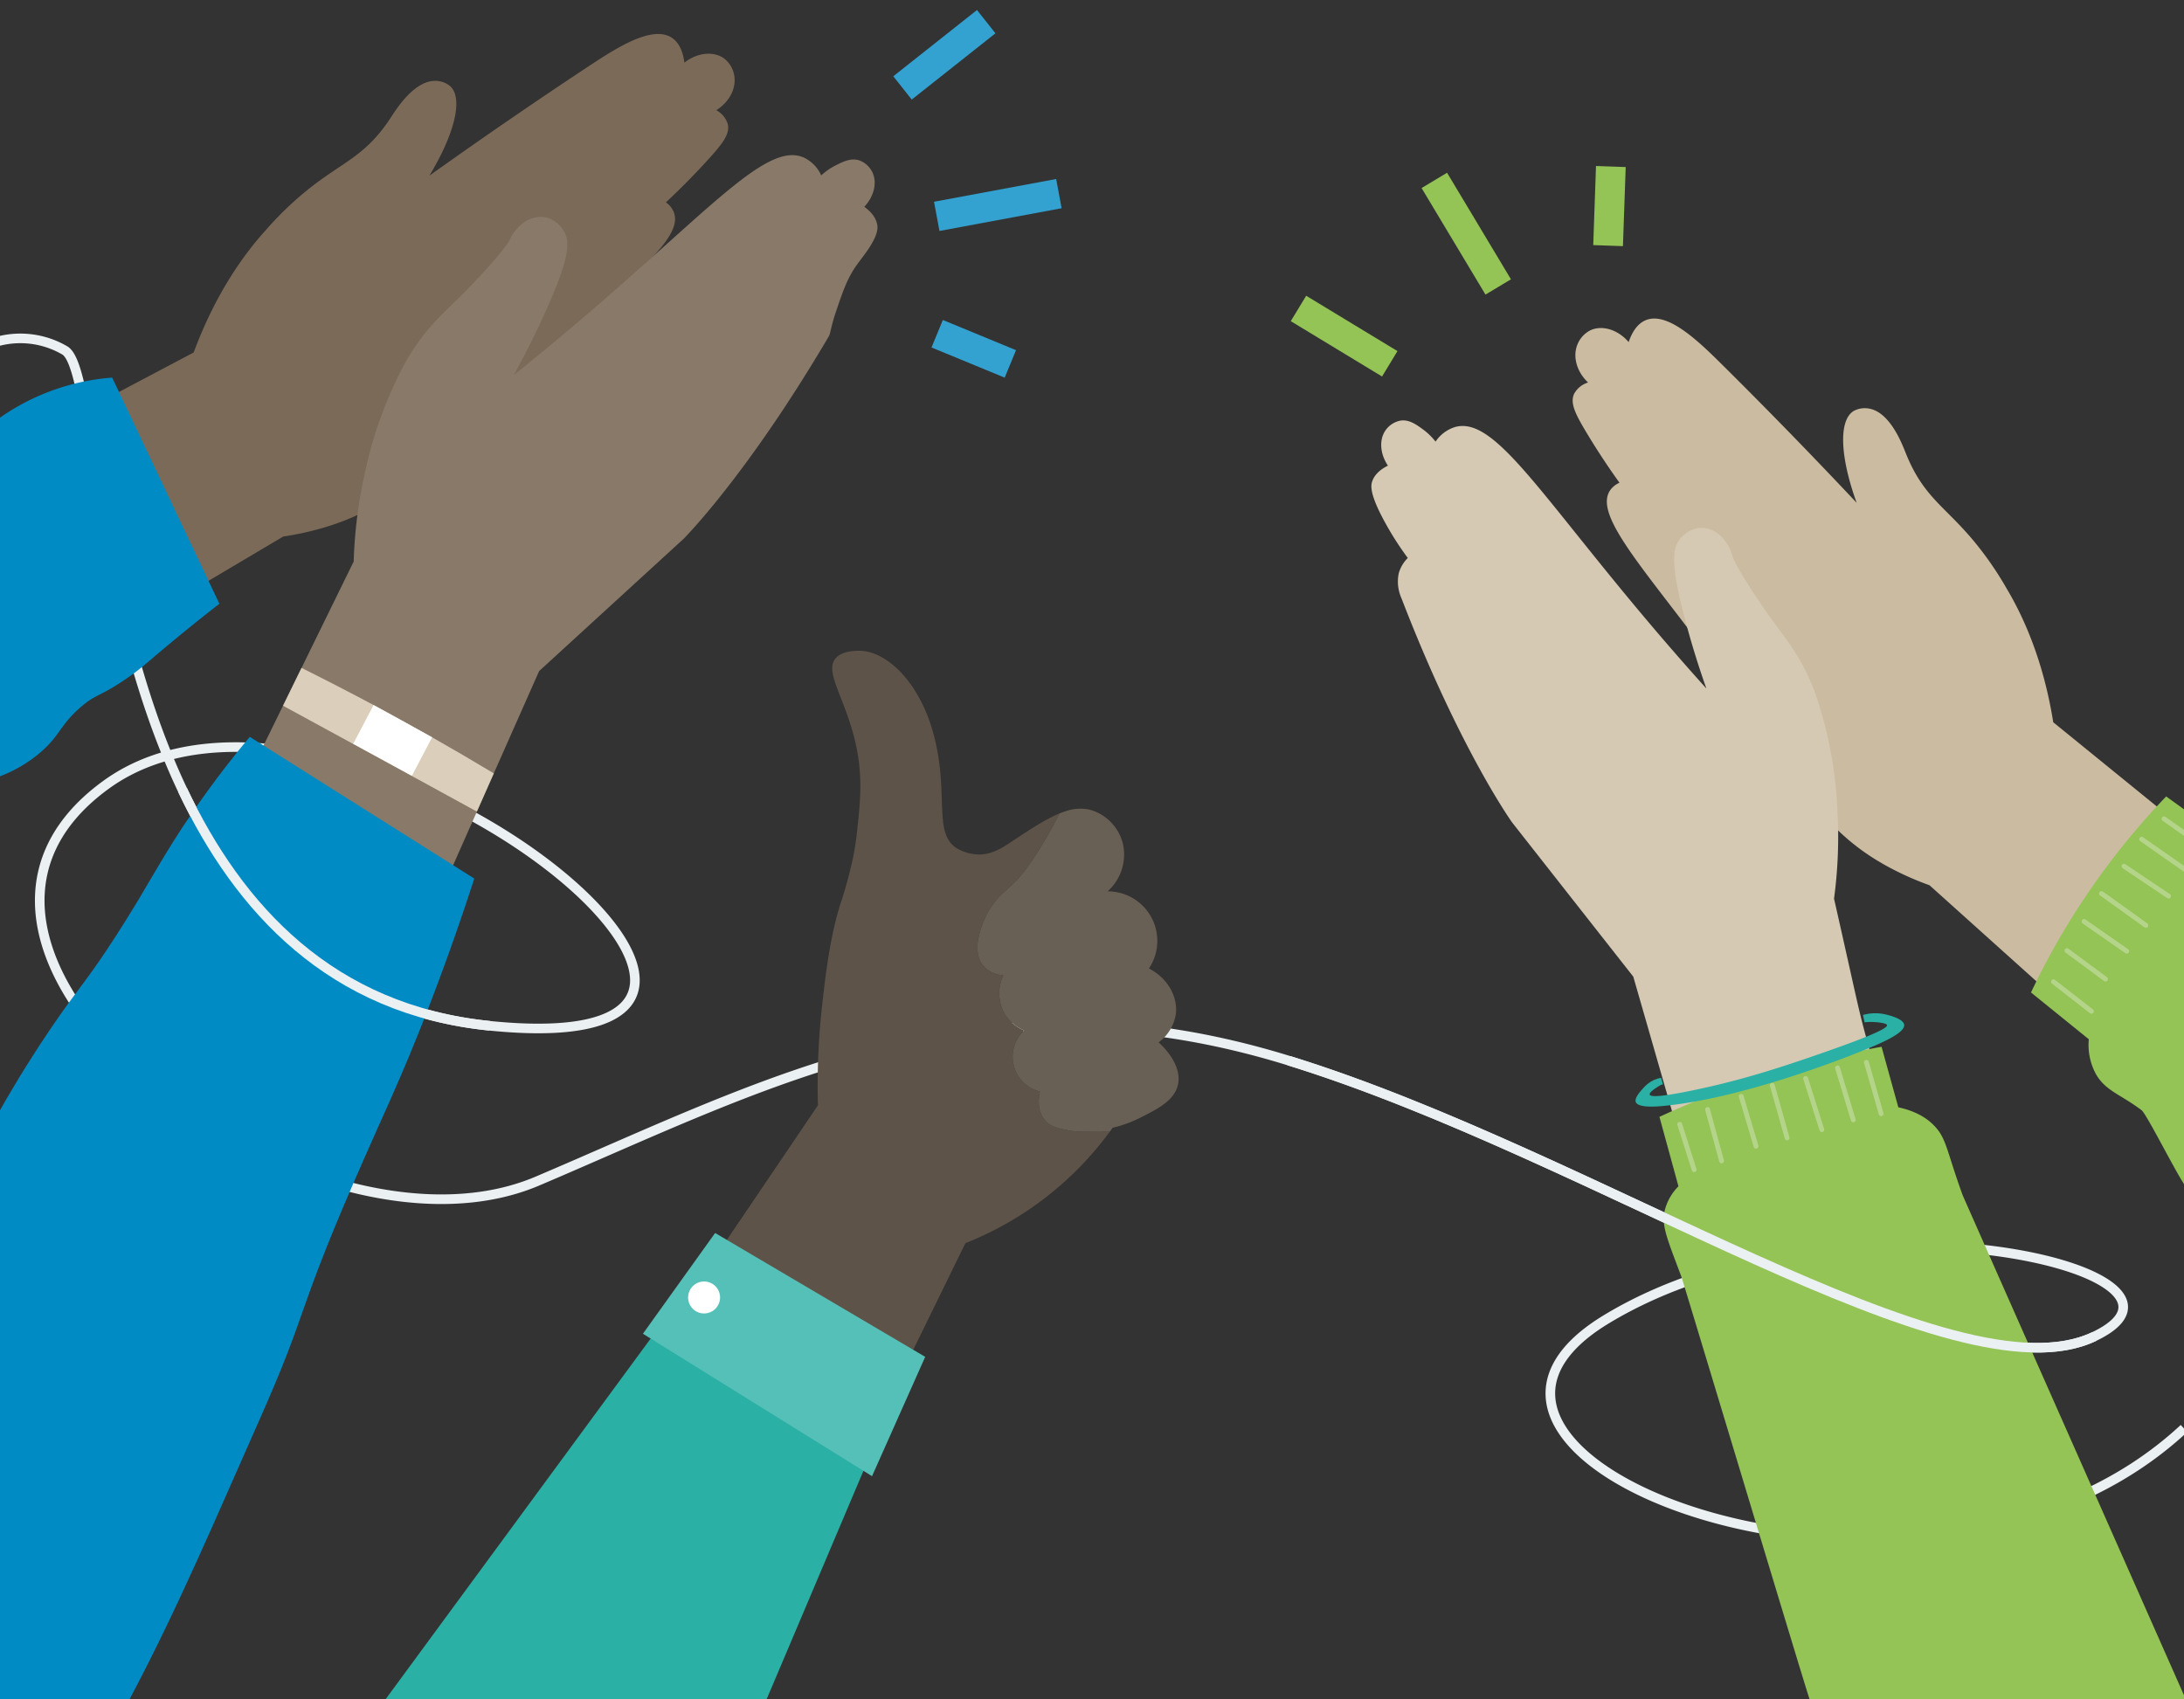 <svg xmlns="http://www.w3.org/2000/svg" xmlns:xlink="http://www.w3.org/1999/xlink" width="682.411" height="530.942" viewBox="0 0 682.411 530.942">
  <rect x="0" y="0" width="682.411" height="530.942" fill="#333333" stroke="none"/>
  <defs>
    <clipPath id="clip-path">
      <rect id="Rectangle_142" data-name="Rectangle 142" width="682.411" height="530.942" transform="translate(8.327)" fill="none"/>
    </clipPath>
  </defs>
  <g id="Group_245" data-name="Group 245" transform="translate(-8.327)">
    <g id="Group_244" data-name="Group 244" clip-path="url(#clip-path)">
      <path id="Path_341" data-name="Path 341" d="M.824,109.5a27.477,27.477,0,0,1,27.743,0c14.807,8.511,4.954,198.165,132.77,211.045s-47.559-127.816-119.889-75.3S103.87,399.807,176.2,369.092s138.715-67.376,234.825-37.651,208.123,107.01,251.669,86.2-80.256-49.252-152.587-5.3,99.685,109.342,180.631,34.039" fill="none" stroke="#ebf0f3" stroke-miterlimit="10" stroke-width="3"/>
      <path id="Path_342" data-name="Path 342" d="M355.089,353.629a102.968,102.968,0,0,1-45.12,34.85l-29.37,60.06q-29.82-19.83-59.65-39.68,21.48-31.725,42.95-63.46a227.364,227.364,0,0,1,1.35-31.6c.97-8.63,2.45-21.67,5.95-32.18.49-1.46,1.96-6.07,3.42-12.47a80.337,80.337,0,0,0,1.46-9c1.01-9.08,1.86-16.79-.13-26.56-3.01-14.84-10.36-23.53-6.47-27.93,2.02-2.28,6.05-2.29,7.34-2.3,1.33-.01,4.95.18,9.66,3.75,8.76,6.64,12.37,18.28,13.06,20.59,5.8,19.46-.03,32.34,7.68,37.34a14.541,14.541,0,0,0,6.34,1.96c4.95.26,8.52-2.46,11.97-4.74,5.16-3.39,9.69-6.37,13.85-8.07-3.43,6.91-9.44,16.97-13.72,21.25-1,.99-1.91,1.82-2.75,2.59a24.33,24.33,0,0,0-5.95,7.13c-1.02,1.89-5.86,11.62-1.28,16.78a9.344,9.344,0,0,0,6.18,2.82,12.969,12.969,0,0,0,.42,12.12,12.667,12.667,0,0,0,6.07,5.11,11.189,11.189,0,0,0,4.92,19.1c-.45,2.02-.95,6.15,1.64,9.06,1.77,2.01,4.23,2.48,7.06,3.03a25.562,25.562,0,0,0,4.86.46c.93,0,4.91.03,8.26-.01" fill="#5d5348"/>
      <path id="Path_343" data-name="Path 343" d="M376.369,339.029c-1.13,4.88-6.33,7.5-11.68,10.21a40.474,40.474,0,0,1-7.83,2.96s0-.01-.01,0c-.31.08-.6.15-.88.22-.28.4-.57.8-.88,1.21-3.35.04-7.33.01-8.26.01a25.562,25.562,0,0,1-4.86-.46c-2.83-.55-5.29-1.02-7.06-3.03-2.59-2.91-2.09-7.04-1.64-9.06a11.189,11.189,0,0,1-4.92-19.1,12.667,12.667,0,0,1-6.07-5.11,12.969,12.969,0,0,1-.42-12.12,9.344,9.344,0,0,1-6.18-2.82c-4.58-5.16.26-14.89,1.28-16.78a24.33,24.33,0,0,1,5.95-7.13c.84-.77,1.75-1.6,2.75-2.59,4.28-4.28,10.29-14.34,13.72-21.25.7-.28,1.38-.53,2.06-.74a13.7,13.7,0,0,1,7.47-.41,14.719,14.719,0,0,1,10.27,10.58,15.426,15.426,0,0,1-4.3,14.47,6.082,6.082,0,0,1-.44.44c.43,0,.86.02,1.28.06a15.482,15.482,0,0,1,12.11,23.23c-.16.27-.33.54-.5.81.37.19.72.39,1.07.61,5.21,3.17,8.07,8.7,7.28,13.96a13.547,13.547,0,0,1-5.35,8.53.138.138,0,0,0,.04.03c.14.13.48.43.94.89,2.02,2.04,6.29,7.07,5.06,12.38" fill="#696055"/>
      <path id="Path_344" data-name="Path 344" d="M128.844,530.942H247.891q16.479-38.883,32.959-77.782-32.163-20.768-64.329-41.537-43.83,59.651-87.677,119.319" fill="#2ab0a5"/>
      <path id="Path_345" data-name="Path 345" d="M297.419,424l-65.645-38.709q-11.28,15.742-22.559,31.486L280.8,461.287q8.309-18.642,16.615-37.286" fill="#55c0b7"/>
      <path id="Path_346" data-name="Path 346" d="M223.45,404.37a4.992,4.992,0,1,0,5.954-3.8,4.994,4.994,0,0,0-5.954,3.8" fill="#fff"/>
      <path id="Path_347" data-name="Path 347" d="M511.434,153.2a6.953,6.953,0,0,1,2.917-2.351c-4.5-6.265-7.95-11.722-10.44-15.886-3.382-5.655-5.063-9.041-3.726-11.921a7.435,7.435,0,0,1,4.351-3.517c-3.494-3.309-4.823-7.9-3.409-11.661a8.512,8.512,0,0,1,4.165-4.666c3.615-1.666,8.527-.272,11.92,3.7.868-2.537,2.432-5.655,5.373-6.855,6.8-2.777,16.429,6.564,23.791,13.857,10.951,10.848,25.27,25.345,42.086,43.219-5.092-14-5.77-25.6-1.005-28.653a7.263,7.263,0,0,1,4.6-.834c6.787.942,10.588,11.091,11.785,14.067,5.495,13.66,12.146,16.427,21.314,27.486a104.859,104.859,0,0,1,10.21,14.8c4.433,7.445,11.238,21.129,14.517,41.715L695.5,262.779l-39.221,54.346-45.067-40.5a93.435,93.435,0,0,1-10.64-4.572c-24.212-12.235-30.218-28.641-56.319-64.3-21.585-29.489-38.236-46.629-32.816-54.558" fill="#cbbba0"/>
      <path id="Path_348" data-name="Path 348" d="M660.993,324.753a19.028,19.028,0,0,0,2.319,11.052c3.01,5.1,7.488,6.111,14.157,11.106,1.706,1.287,12.092,22.294,14.3,24.492l94.953-57.751c-3.363-2.576-7.15-5.462-11.289-8.6-20.711-15.66-18.2-13.154-23.587-17.576-7.41-6.075-22.351-26.883-37.716-27.432a19.945,19.945,0,0,0-10.027,2.47q-9.465-6.822-18.942-13.636a233.684,233.684,0,0,0-32.24,42.457c-3.828,6.461-7.121,12.757-9.993,18.8q9.042,7.314,18.066,14.624" fill="#94c356"/>
      <path id="Path_349" data-name="Path 349" d="M699.319,266.838a.747.747,0,0,0,.354-.273.757.757,0,0,0-.182-1.054l-14.574-10.272a.757.757,0,0,0-.873,1.236l14.574,10.272a.756.756,0,0,0,.7.091" fill="#b4d589"/>
      <path id="Path_350" data-name="Path 350" d="M692.679,273.377a.745.745,0,0,0,.355-.276.755.755,0,0,0-.186-1.053l-14.924-10.433a.757.757,0,0,0-.868,1.24l14.925,10.433a.752.752,0,0,0,.7.089" fill="#b4d589"/>
      <path id="Path_351" data-name="Path 351" d="M686.179,280.735a.742.742,0,0,0,.363-.288.755.755,0,0,0-.206-1.049L672.4,270.052a.756.756,0,1,0-.842,1.256l13.938,9.346a.756.756,0,0,0,.686.081" fill="#b4d589"/>
      <path id="Path_352" data-name="Path 352" d="M679.082,289.866a.767.767,0,0,0,.351-.267.758.758,0,0,0-.175-1.057l-13.872-9.951a.757.757,0,0,0-.882,1.23l13.873,9.951a.753.753,0,0,0,.7.094" fill="#b4d589"/>
      <path id="Path_353" data-name="Path 353" d="M673.11,297.948a.767.767,0,0,0,.357-.276.758.758,0,0,0-.189-1.054l-13.334-9.281a.756.756,0,1,0-.864,1.242l13.334,9.281a.757.757,0,0,0,.7.088" fill="#b4d589"/>
      <path id="Path_354" data-name="Path 354" d="M666.472,306.665a.746.746,0,0,0,.344-.258.758.758,0,0,0-.158-1.059l-12.028-8.9a.757.757,0,0,0-.9,1.219l12.027,8.9a.755.755,0,0,0,.714.1" fill="#b4d589"/>
      <path id="Path_355" data-name="Path 355" d="M662.077,316.728a.757.757,0,0,0,.2-1.306l-11.866-9.245a.757.757,0,1,0-.931,1.194l11.866,9.245a.757.757,0,0,0,.73.112" fill="#b4d589"/>
      <path id="Path_356" data-name="Path 356" d="M446.267,187.047c18.235,47.287,34.557,69.988,34.557,69.988q18.914,24.084,37.835,48.151c10.205,35.426,3.565,12.453,13.792,47.891q30.469-10.889,60.938-21.779c-4.815-17.411-3.073-11-12-50.479a145.749,145.749,0,0,0,1.08-27.22,129.02,129.02,0,0,0-5.55-32.633,69.924,69.924,0,0,0-5.07-12.629c-4-7.459-7.073-10.511-12.6-18.561-6.4-9.342-9.079-14.352-9.595-15.984a13.115,13.115,0,0,0-4.153-6.737,8.885,8.885,0,0,0-5.9-2.115,9.349,9.349,0,0,0-6.142,3.237c-2.651,2.988-3.257,8.089,1.556,26.061,1.4,5.243,3.483,12.444,6.488,20.917-2.14-2.368-5.491-6.126-9.549-10.785-40.746-46.778-55.785-74.492-68.9-70.953a11.377,11.377,0,0,0-6.173,4.588,19.784,19.784,0,0,0-3.854-3.765c-2.171-1.582-4.386-3.2-7.083-2.806a7.391,7.391,0,0,0-4.656,2.976c-2.079,2.92-1.807,7.34.707,11.1-1.7.844-3.984,2.319-4.886,4.836-.46,1.284-.986,3.9,4.074,13.079a96.085,96.085,0,0,0,7.022,10.935,10.953,10.953,0,0,0-2.824,4.78,12.751,12.751,0,0,0,.89,7.9" fill="#d5c9b3"/>
      <path id="Path_357" data-name="Path 357" d="M533.656,398.853c.679,1.783,38.839,128.771,40.095,132.147H691.289c-.188-.463-69.55-157.079-69.735-157.576-4.909-13.544-4.973-17.363-8.487-21.255-1.841-2.043-5.215-4.776-11.588-6.151q-2.624-9.463-5.241-18.911a289.412,289.412,0,0,0-42.176,10.974A284.1,284.1,0,0,0,526.833,349q2.967,10.838,5.942,21.7a16.414,16.414,0,0,0-4.192,7.177c-1.262,4.813.43,8.624,5.073,20.975" fill="#94c356"/>
      <path id="Path_358" data-name="Path 358" d="M596.363,348.74a.756.756,0,0,0,.462-.916l-4.59-16.061a.756.756,0,0,0-1.454.415l4.59,16.061a.755.755,0,0,0,.934.519.353.353,0,0,0,.058-.018" fill="#b4d589"/>
      <path id="Path_359" data-name="Path 359" d="M587.657,350.657a.757.757,0,0,0,.461-.928l-4.912-16.234a.757.757,0,0,0-.943-.506.732.732,0,0,0-.505.943l4.911,16.235a.757.757,0,0,0,.943.505c.016,0,.045-.015.045-.015" fill="#b4d589"/>
      <path id="Path_360" data-name="Path 360" d="M577.845,353.729a.756.756,0,0,0,.457-.938l-5.065-16a.756.756,0,1,0-1.441.457l5.064,16a.755.755,0,0,0,.95.491Z" fill="#b4d589"/>
      <path id="Path_361" data-name="Path 361" d="M566.993,356.294a.754.754,0,0,0,.462-.914l-4.636-16.433a.757.757,0,0,0-.934-.522.774.774,0,0,0-.521.934L566,355.791a.757.757,0,0,0,.934.522l.059-.019" fill="#b4d589"/>
      <path id="Path_362" data-name="Path 362" d="M557.284,358.885a.756.756,0,0,0,.46-.925l-4.632-15.57a.757.757,0,0,0-1.451.432l4.633,15.571a.757.757,0,0,0,.941.509l.049-.017" fill="#b4d589"/>
      <path id="Path_363" data-name="Path 363" d="M546.514,363.49a.756.756,0,0,0,.465-.908l-4.388-16.094a.757.757,0,0,0-1.46.4l4.388,16.094a.755.755,0,0,0,.929.531c.023-.006.044-.013.066-.021" fill="#b4d589"/>
      <path id="Path_364" data-name="Path 364" d="M537.946,366.242a.756.756,0,0,0,.457-.938l-4.511-14.187a.755.755,0,0,0-.949-.492.706.706,0,0,0-.492.949l4.511,14.187a.753.753,0,0,0,.949.492Z" fill="#b4d589"/>
      <path id="Path_365" data-name="Path 365" d="M521.962,339.834a9.981,9.981,0,0,1,2.83-2.186,10.86,10.86,0,0,1,2.563-.853c.2.669.385,1.342.577,2.029-.2.06-.408.121-.612.179-1.779,1.034-3.759,2.352-3.515,3.051.214.614,2.224,1.024,14.127-1.475,13.7-2.877,25.118-6.374,41.456-12.126,7.768-2.737,18.917-6.78,18.563-8.128-.183-.7-3.567-1.029-5.718-.962-.529.017-.972.057-1.289.093-.171-.761-.34-1.521-.515-2.295a14.313,14.313,0,0,1,7.182-.138c1.087.266,5.395,1.319,5.682,3.167.421,2.7-7.913,6.109-13.842,8.491-4.75,1.907-36.885,14.66-61.7,16.944-1.686.155-7.624.657-8.318-1.266-.469-1.3,1.556-3.476,2.531-4.525" fill="#2ab0a5"/>
      <rect id="Rectangle_136" data-name="Rectangle 136" width="9.287" height="33.356" transform="translate(411.64 100.358) rotate(-58.768)" fill="#94c356"/>
      <rect id="Rectangle_137" data-name="Rectangle 137" width="9.287" height="38.821" transform="translate(452.511 58.758) rotate(-30.948)" fill="#94c356"/>
      <rect id="Rectangle_138" data-name="Rectangle 138" width="24.734" height="9.287" transform="translate(506.148 76.592) rotate(-87.998)" fill="#94c356"/>
      <path id="Path_366" data-name="Path 366" d="M218.794,66.115a6.965,6.965,0,0,0-2.4-2.876C222.03,57.975,226.48,53.3,229.736,49.7c4.423-4.885,6.732-7.878,5.985-10.962a7.43,7.43,0,0,0-3.58-4.3c4.073-2.562,6.274-6.8,5.622-10.769a8.5,8.5,0,0,0-3.171-5.391c-3.22-2.342-8.31-1.935-12.412,1.294-.356-2.657-1.28-6.022-3.931-7.774-6.129-4.052-17.395,3.227-26.04,8.94-12.861,8.5-29.736,19.915-49.723,34.157,7.732-12.733,10.662-23.975,6.588-27.9a7.275,7.275,0,0,0-4.349-1.717c-6.841-.4-12.551,8.807-14.307,11.492-8.06,12.322-15.123,13.735-26.276,22.789A104.816,104.816,0,0,0,91.236,72.07C85.433,78.5,76.085,90.6,68.845,110.142l-36.156,19.1q11.3,31.524,22.6,63.048l41.526-24.628a93.29,93.29,0,0,0,11.327-2.4c26.138-7.267,35.235-22.183,67.8-52.051,26.934-24.7,46.615-38.254,42.85-47.09" fill="#7b6a58"/>
      <path id="Path_367" data-name="Path 367" d="M7.964,130.763v111.95A42.822,42.822,0,0,0,21,235.072c6.014-5.186,5.93-8.183,12.1-13.717,5.317-4.769,6.3-3.37,15.449-9.8,4.751-3.34,5.812-4.649,14.708-11.985,5.787-4.772,10.562-8.526,13.619-10.9q-16.75-35.336-33.5-70.669A70.344,70.344,0,0,0,7.964,130.763" fill="#008bc5"/>
      <path id="Path_368" data-name="Path 368" d="M84.867,244.787l60.288,36.318c4.055-9.171,26.906-60.741,31.626-71.4l45.156-41.342s19.794-19.748,45.473-63.451c.287-.5.786-3.617,2.164-7.642,2.255-6.627,3.6-10.577,6.719-14.83,2-2.754,6.415-7.99,6.2-11.651a5.2,5.2,0,0,0-.076-.591c-.469-2.618-2.481-4.464-4.025-5.569,3.087-3.3,4.071-7.626,2.5-10.834a7.354,7.354,0,0,0-4.1-3.692c-2.619-.818-5.04.408-7.445,1.618a19.245,19.245,0,0,0-4.421,3.088,11.366,11.366,0,0,0-5.34-5.539c-12.381-5.61-31.718,19.279-79.521,58.805-4.768,3.934-8.687,7.1-11.184,9.1,4.343-7.885,7.566-14.649,9.806-19.6,7.657-16.948,7.879-22.066,5.765-25.453a9.175,9.175,0,0,0-5.522-4.192,8.993,8.993,0,0,0-6.191,1.121,13.319,13.319,0,0,0-5.19,5.962c-.771,1.528-4.222,6.053-12.06,14.224-6.765,7.036-10.275,9.564-15.435,16.267a69.046,69.046,0,0,0-7.082,11.637A128.944,128.944,0,0,0,122.2,148.439a146.058,146.058,0,0,0-3.361,27.025c-5.432,11.078-30.006,61.242-33.971,69.323" fill="#887969"/>
      <path id="Path_369" data-name="Path 369" d="M7.964,347.567V531H48.811c15.427-29.075,27.7-58.348,40.6-87.371,15.314-34.472,11.061-31.688,29.416-74.09,9.368-21.64,14.573-31.823,23.411-54.689,6.507-16.871,11.258-30.946,14.285-40.312q-35.07-22.131-70.155-44.277c-4.131,4.932-10.532,12.892-17.66,23.242C58.447,268.41,55.3,275.778,44.736,292.183c-9.579,14.875-11.774,16.236-20.7,29.416-4.586,6.764-10.108,15.421-16.071,25.968" fill="#008bc5"/>
      <path id="Path_370" data-name="Path 370" d="M96.761,220.529c7.294,3.935,53.827,29.358,60.576,33.08,1.755-3.979,3.526-7.959,5.281-11.94q-9.33-5.628-19.279-11.273c-3.6-2.044-15.858-8.778-18.28-10.078q-11.463-6.108-22.517-11.607c-1.921,3.934-3.858,7.884-5.781,11.818" fill="#dbcfbc"/>
      <path id="Path_371" data-name="Path 371" d="M118.688,232.424c1.407.757,13.65,7.43,18.341,10l6.31-12.029c-3.6-2.043-15.858-8.778-18.28-10.078Z" fill="#fff"/>
      <rect id="Rectangle_139" data-name="Rectangle 139" width="33.355" height="9.287" transform="translate(287.444 23.832) rotate(-38.366)" fill="#33a2d0"/>
      <rect id="Rectangle_140" data-name="Rectangle 140" width="38.822" height="9.287" transform="translate(300.172 63.044) rotate(-10.546)" fill="#33a2d0"/>
      <rect id="Rectangle_141" data-name="Rectangle 141" width="9.287" height="24.734" transform="translate(299.385 108.58) rotate(-67.596)" fill="#33a2d0"/>
      <path id="Path_372" data-name="Path 372" d="M65.332,246.783c17.631,37.244,46.487,68.768,96.006,73.758" fill="none" stroke="#ebf0f3" stroke-miterlimit="10" stroke-width="3"/>
      <path id="Path_373" data-name="Path 373" d="M411.026,331.44c96.109,29.725,208.122,107.01,251.669,86.2" fill="none" stroke="#ebf0f3" stroke-miterlimit="10" stroke-width="3"/>
    </g>
  </g>
</svg>
